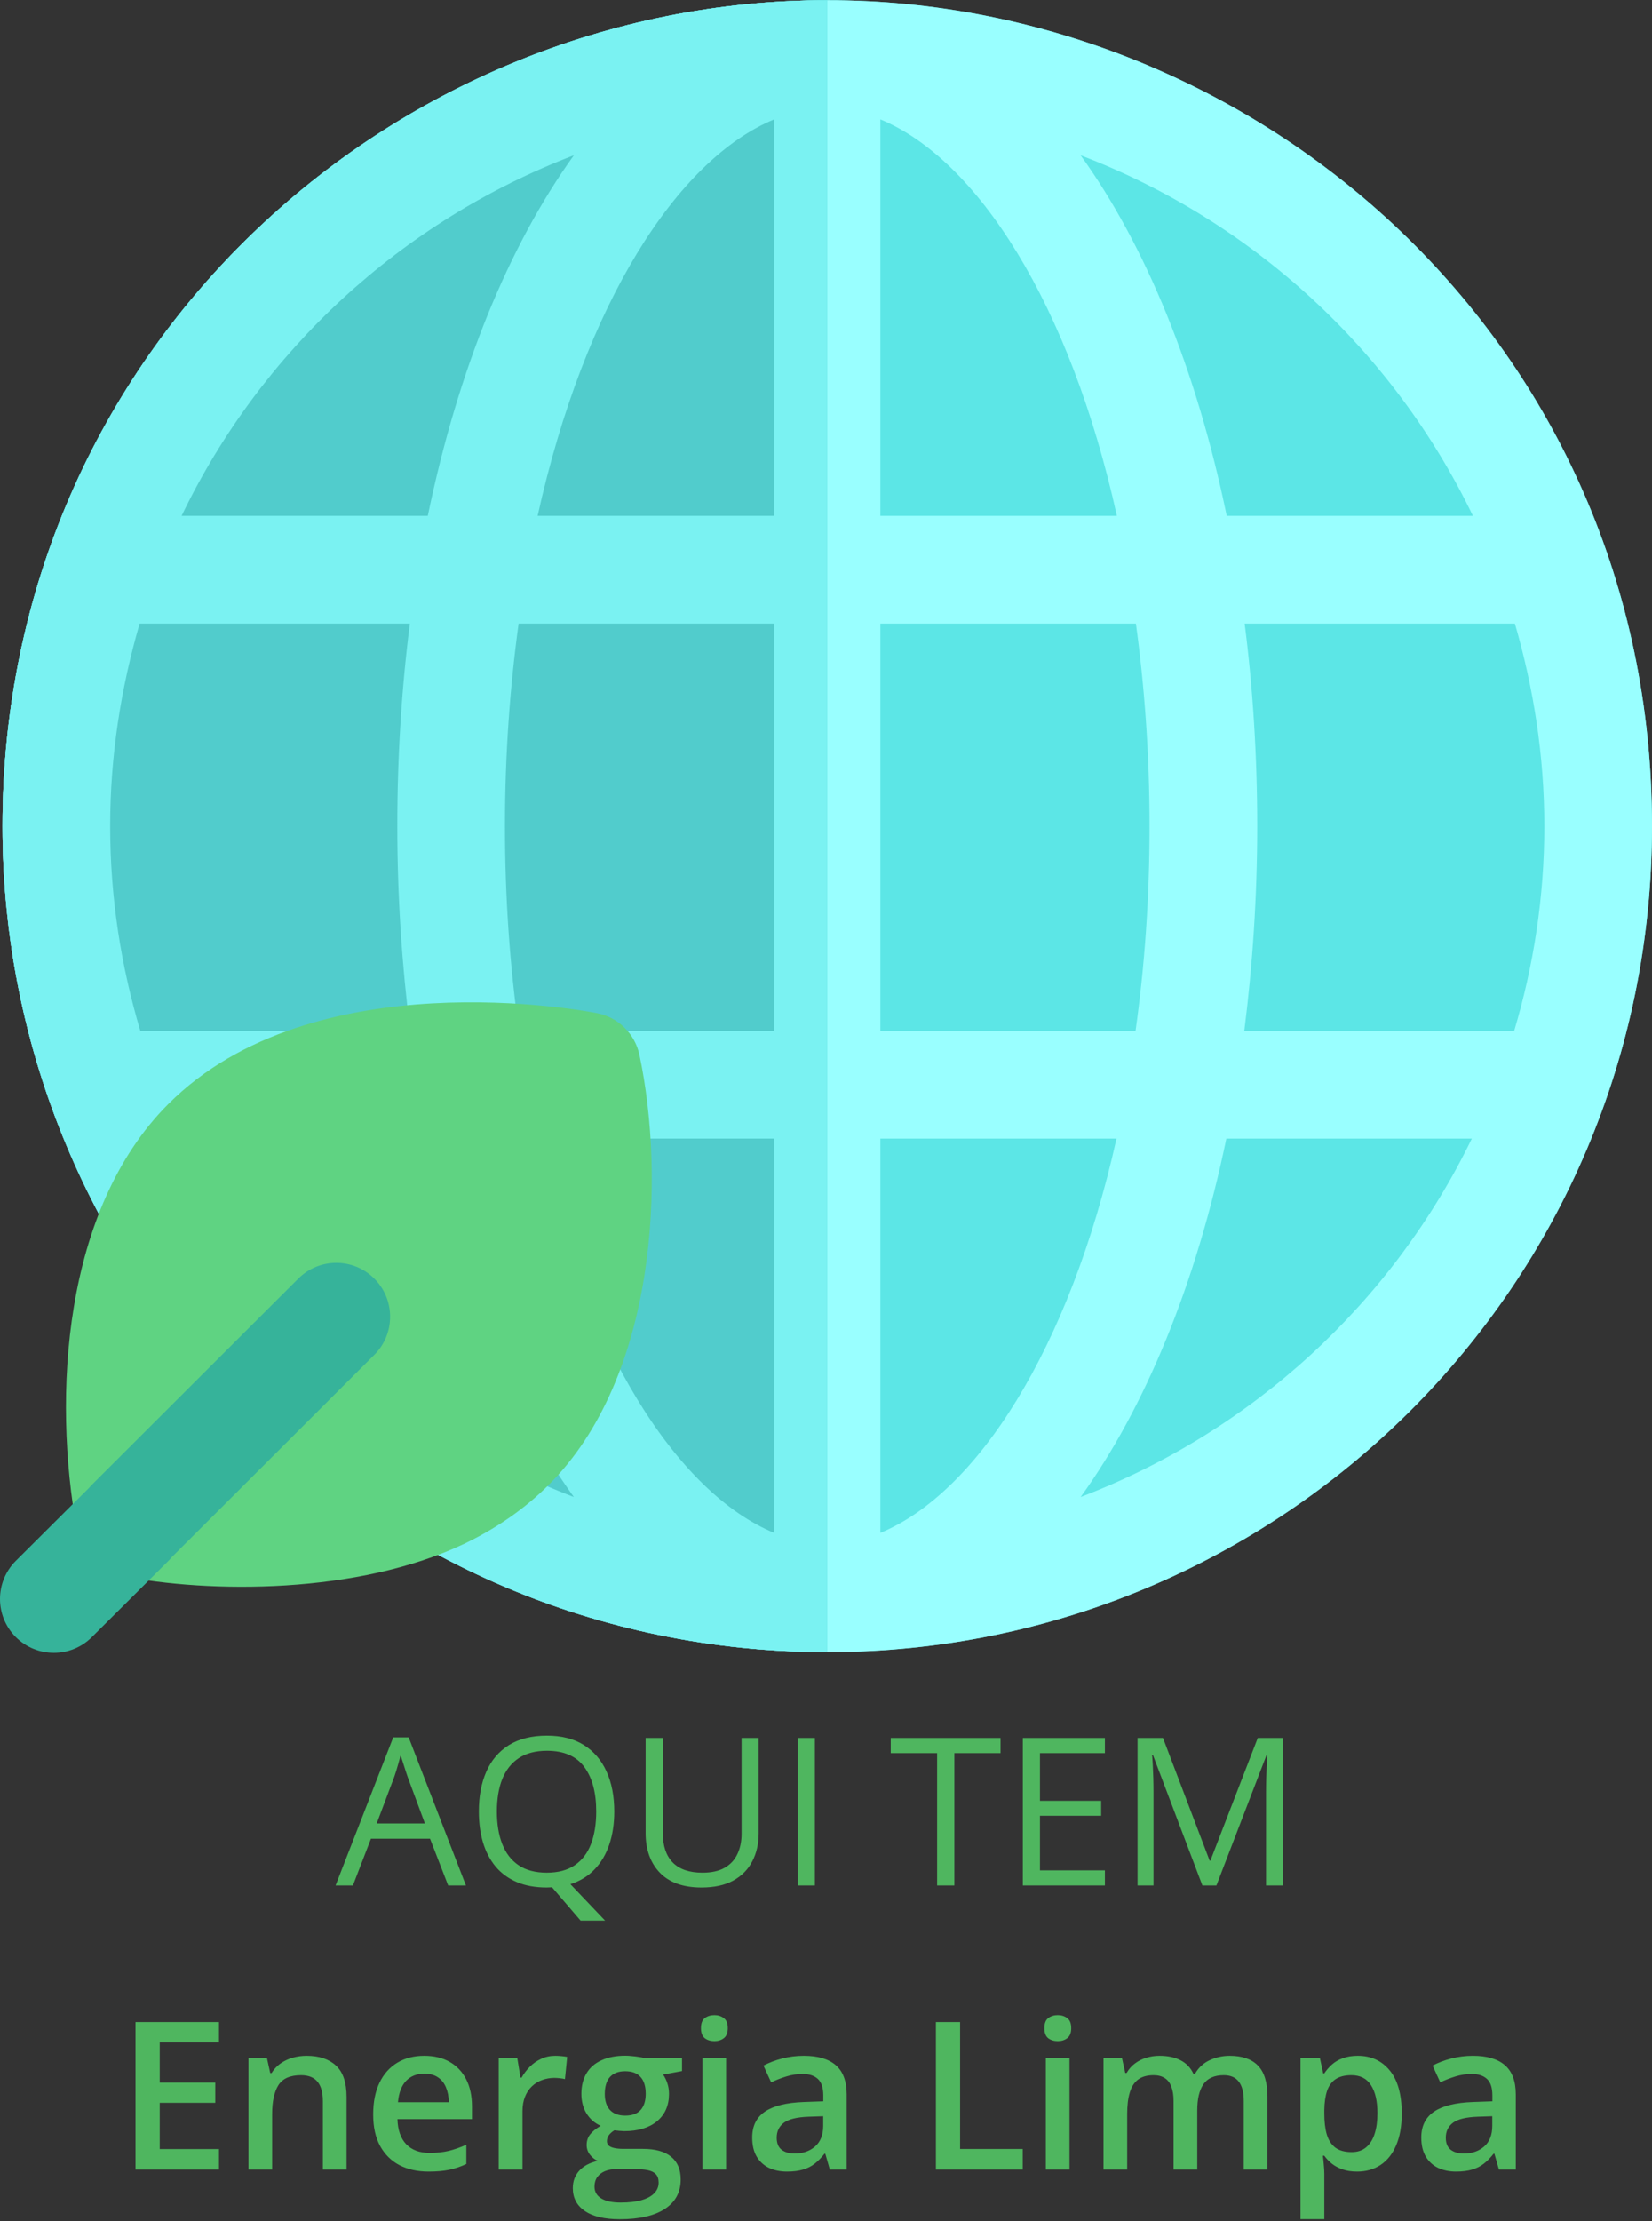 <svg width="64" height="86" viewBox="0 0 64 86" fill="none" xmlns="http://www.w3.org/2000/svg">
<rect x="0" y="0" width="64" height="86" fill="#333333" stroke="none"/>
<g clip-path="url(#clip0_2008_291)">
<path d="M32.049 0.007C48.721 0.007 64 13.245 64 31.986C64 49.816 49.575 63.965 32.049 63.965C14.223 63.965 0.097 49.492 0.097 31.986C0.097 13.514 15.191 0.007 32.049 0.007Z" fill="#5CE6E6"/>
<path d="M32.049 0.007C48.721 0.007 64 13.245 64 31.986C64 49.816 49.575 63.965 32.049 63.965C14.224 63.965 0.097 49.492 0.097 31.986C0.097 13.514 15.191 0.007 32.049 0.007ZM41.865 6.014C44.382 9.503 46.356 14.314 47.524 19.973H57.062C53.989 13.591 48.539 8.558 41.865 6.014ZM59.829 31.986C59.829 29.261 59.412 26.633 58.688 24.144H48.219C48.539 26.647 48.706 29.275 48.706 31.986C48.706 34.725 48.525 37.381 48.205 39.911H58.661C59.412 37.395 59.829 34.739 59.829 31.986ZM57.02 44.083H47.51C46.342 49.7 44.368 54.497 41.865 57.959C48.511 55.428 53.934 50.437 57.02 44.083ZM34.106 59.349C37.832 57.806 41.42 52.272 43.255 44.083H34.106V59.349ZM34.106 39.911H43.992C44.34 37.437 44.534 34.795 44.534 31.986C44.534 29.206 44.34 26.591 44.006 24.144H34.106V39.911ZM34.106 19.973H43.269C41.448 11.742 37.846 6.166 34.106 4.623V19.973ZM7.035 19.973H16.573C17.741 14.314 19.715 9.503 22.232 6.013C15.558 8.558 10.108 13.591 7.035 19.973ZM29.991 4.623C26.251 6.166 22.649 11.742 20.828 19.973H29.991V4.623ZM29.991 24.144H20.091C19.757 26.591 19.563 29.205 19.563 31.986C19.563 34.795 19.757 37.437 20.105 39.911H29.991V24.144ZM29.991 59.349V44.083H20.842C22.677 52.272 26.265 57.806 29.991 59.349ZM22.232 57.959C19.73 54.497 17.755 49.7 16.587 44.083H7.077C10.164 50.437 15.586 55.428 22.232 57.959ZM5.436 39.911H15.892C15.572 37.381 15.392 34.725 15.392 31.986C15.392 29.275 15.559 26.647 15.878 24.144H5.409C4.686 26.633 4.268 29.261 4.268 31.986C4.268 34.739 4.686 37.395 5.436 39.911Z" fill="#99FFFF"/>
<path d="M0.097 31.986C0.097 13.514 15.191 0.007 32.049 0.007V63.965C14.223 63.965 0.097 49.492 0.097 31.986Z" fill="#51CCCC"/>
<path d="M0.097 31.986C0.097 13.514 15.191 0.007 32.049 0.007V63.965C14.223 63.965 0.097 49.492 0.097 31.986ZM22.232 57.959C19.73 54.497 17.755 49.7 16.587 44.083H7.077C10.164 50.437 15.586 55.428 22.232 57.959ZM4.268 31.986C4.268 34.739 4.685 37.395 5.436 39.911H15.892C15.572 37.381 15.392 34.725 15.392 31.986C15.392 29.275 15.559 26.647 15.878 24.144H5.409C4.686 26.633 4.268 29.261 4.268 31.986ZM7.035 19.973H16.573C17.741 14.314 19.716 9.503 22.232 6.013C15.558 8.558 10.108 13.591 7.035 19.973ZM29.991 4.623C26.251 6.166 22.649 11.742 20.828 19.973H29.991V4.623ZM29.991 24.144H20.091C19.757 26.591 19.563 29.205 19.563 31.986C19.563 34.795 19.757 37.437 20.105 39.911H29.991V24.144ZM29.991 44.083H20.842C22.677 52.272 26.265 57.806 29.991 59.349V44.083H29.991Z" fill="#7AF2F2"/>
<path d="M17.984 59.772C19.248 59.167 20.349 58.398 21.261 57.485C25.441 53.319 25.785 45.616 24.773 40.843C24.6 40.029 23.955 39.389 23.137 39.228C22.69 39.139 12.12 37.129 6.517 42.748C2.434 46.832 2.037 54.06 2.98 59.238C3.097 60.112 3.759 60.832 4.644 61.006C8.124 61.699 13.873 61.727 17.984 59.772Z" fill="#5FD382"/>
<path d="M2.086 63.993C2.618 63.993 3.15 63.791 3.557 63.386L6.519 60.438C6.568 60.39 6.613 60.339 6.656 60.287L14.501 52.456C15.317 51.642 15.317 50.321 14.504 49.506C13.691 48.69 12.371 48.689 11.555 49.504L3.574 57.471C3.526 57.518 3.482 57.567 3.439 57.617L0.614 60.43C-0.202 61.243 -0.205 62.563 0.607 63.379C1.016 63.788 1.551 63.993 2.086 63.993Z" fill="#36B39A"/>
</g>
<path d="M17.363 73L16.66 71.188H14.371L13.672 73H13L15.234 67.266H15.832L18.051 73H17.363ZM16.461 70.598L15.793 68.797C15.777 68.75 15.751 68.673 15.715 68.566C15.681 68.46 15.646 68.349 15.609 68.234C15.573 68.12 15.543 68.027 15.52 67.957C15.493 68.064 15.465 68.171 15.434 68.277C15.405 68.382 15.376 68.479 15.348 68.57C15.319 68.659 15.294 68.734 15.273 68.797L14.594 70.598H16.461ZM23.797 70.137C23.797 70.606 23.733 71.03 23.605 71.41C23.478 71.79 23.288 72.112 23.035 72.375C22.785 72.638 22.473 72.829 22.098 72.949L23.441 74.359H22.492L21.387 73.07C21.353 73.07 21.318 73.072 21.281 73.074C21.247 73.077 21.213 73.078 21.18 73.078C20.737 73.078 20.35 73.008 20.02 72.867C19.691 72.727 19.418 72.526 19.199 72.266C18.983 72.005 18.82 71.694 18.711 71.332C18.604 70.97 18.551 70.569 18.551 70.129C18.551 69.546 18.647 69.034 18.84 68.594C19.033 68.154 19.324 67.811 19.715 67.566C20.108 67.322 20.6 67.199 21.191 67.199C21.756 67.199 22.232 67.32 22.617 67.562C23.005 67.805 23.298 68.146 23.496 68.586C23.697 69.023 23.797 69.54 23.797 70.137ZM19.25 70.137C19.25 70.621 19.319 71.04 19.457 71.394C19.595 71.749 19.806 72.022 20.09 72.215C20.376 72.408 20.74 72.504 21.18 72.504C21.622 72.504 21.984 72.408 22.266 72.215C22.549 72.022 22.759 71.749 22.895 71.394C23.03 71.04 23.098 70.621 23.098 70.137C23.098 69.4 22.943 68.824 22.633 68.41C22.326 67.993 21.845 67.785 21.191 67.785C20.749 67.785 20.384 67.88 20.098 68.07C19.811 68.26 19.598 68.531 19.457 68.883C19.319 69.232 19.25 69.65 19.25 70.137ZM29.391 67.289V70.984C29.391 71.388 29.309 71.747 29.145 72.062C28.983 72.378 28.738 72.626 28.41 72.809C28.082 72.988 27.671 73.078 27.176 73.078C26.47 73.078 25.932 72.887 25.562 72.504C25.195 72.121 25.012 71.609 25.012 70.969V67.289H25.68V70.988C25.68 71.473 25.807 71.846 26.062 72.109C26.32 72.372 26.704 72.504 27.215 72.504C27.564 72.504 27.849 72.441 28.07 72.316C28.294 72.189 28.46 72.012 28.566 71.785C28.676 71.556 28.73 71.292 28.73 70.992V67.289H29.391ZM30.906 73V67.289H31.57V73H30.906ZM36.973 73H36.305V67.875H34.508V67.289H38.762V67.875H36.973V73ZM42.805 73H39.625V67.289H42.805V67.875H40.289V69.723H42.66V70.301H40.289V72.414H42.805V73ZM46.582 73L44.664 67.945H44.633C44.643 68.052 44.652 68.182 44.66 68.336C44.668 68.49 44.675 68.658 44.68 68.84C44.685 69.019 44.688 69.203 44.688 69.391V73H44.07V67.289H45.055L46.863 72.039H46.891L48.727 67.289H49.703V73H49.047V69.344C49.047 69.174 49.05 69.005 49.055 68.836C49.06 68.664 49.066 68.503 49.074 68.352C49.082 68.198 49.09 68.065 49.098 67.953H49.066L47.125 73H46.582Z" fill="#4FB65F"/>
<path d="M8.484 84H5.25V78.289H8.484V79.078H6.188V80.629H8.34V81.414H6.188V83.207H8.484V84ZM11.879 79.594C12.366 79.594 12.745 79.72 13.016 79.973C13.289 80.223 13.426 80.625 13.426 81.18V84H12.508V81.352C12.508 81.016 12.439 80.764 12.301 80.598C12.163 80.428 11.949 80.344 11.66 80.344C11.241 80.344 10.949 80.473 10.785 80.731C10.624 80.988 10.543 81.362 10.543 81.852V84H9.625V79.676H10.34L10.469 80.262H10.52C10.613 80.111 10.729 79.987 10.867 79.891C11.008 79.792 11.164 79.717 11.336 79.668C11.51 79.618 11.691 79.594 11.879 79.594ZM16.434 79.594C16.819 79.594 17.15 79.673 17.426 79.832C17.702 79.991 17.914 80.216 18.062 80.508C18.211 80.799 18.285 81.148 18.285 81.555V82.047H15.398C15.409 82.466 15.521 82.789 15.734 83.016C15.95 83.242 16.253 83.356 16.641 83.356C16.917 83.356 17.164 83.329 17.383 83.277C17.604 83.223 17.832 83.143 18.066 83.039V83.785C17.85 83.887 17.63 83.961 17.406 84.008C17.182 84.055 16.914 84.078 16.602 84.078C16.177 84.078 15.803 83.996 15.48 83.832C15.16 83.665 14.909 83.418 14.727 83.09C14.547 82.762 14.457 82.354 14.457 81.867C14.457 81.383 14.539 80.971 14.703 80.633C14.867 80.294 15.098 80.037 15.395 79.859C15.691 79.682 16.038 79.594 16.434 79.594ZM16.434 80.285C16.145 80.285 15.91 80.379 15.73 80.566C15.553 80.754 15.449 81.029 15.418 81.391H17.387C17.384 81.174 17.348 80.983 17.277 80.816C17.21 80.65 17.105 80.519 16.965 80.426C16.827 80.332 16.65 80.285 16.434 80.285ZM21.512 79.594C21.585 79.594 21.664 79.598 21.75 79.606C21.836 79.613 21.91 79.624 21.973 79.637L21.887 80.496C21.832 80.481 21.764 80.469 21.684 80.461C21.605 80.453 21.535 80.449 21.473 80.449C21.309 80.449 21.152 80.477 21.004 80.531C20.855 80.583 20.724 80.664 20.609 80.773C20.495 80.88 20.405 81.014 20.34 81.176C20.275 81.337 20.242 81.525 20.242 81.738V84H19.32V79.676H20.039L20.164 80.438H20.207C20.293 80.284 20.4 80.143 20.527 80.016C20.655 79.888 20.801 79.787 20.965 79.711C21.131 79.633 21.314 79.594 21.512 79.594ZM24.008 85.922C23.422 85.922 22.973 85.816 22.66 85.606C22.348 85.394 22.191 85.099 22.191 84.719C22.191 84.453 22.275 84.228 22.441 84.043C22.608 83.861 22.846 83.734 23.156 83.664C23.039 83.612 22.938 83.531 22.852 83.422C22.768 83.31 22.727 83.186 22.727 83.051C22.727 82.889 22.772 82.751 22.863 82.637C22.954 82.522 23.091 82.412 23.273 82.305C23.047 82.208 22.865 82.052 22.727 81.836C22.591 81.617 22.523 81.361 22.523 81.066C22.523 80.754 22.59 80.488 22.723 80.269C22.855 80.048 23.049 79.88 23.305 79.766C23.56 79.648 23.869 79.59 24.23 79.59C24.309 79.59 24.393 79.595 24.484 79.606C24.578 79.613 24.664 79.624 24.742 79.637C24.823 79.647 24.884 79.659 24.926 79.672H26.422V80.184L25.688 80.32C25.758 80.419 25.814 80.533 25.855 80.66C25.897 80.785 25.918 80.922 25.918 81.07C25.918 81.518 25.763 81.871 25.453 82.129C25.146 82.384 24.721 82.512 24.18 82.512C24.049 82.507 23.923 82.496 23.801 82.481C23.707 82.538 23.635 82.602 23.586 82.672C23.537 82.74 23.512 82.816 23.512 82.902C23.512 82.973 23.537 83.03 23.586 83.074C23.635 83.116 23.708 83.147 23.805 83.168C23.904 83.189 24.023 83.199 24.164 83.199H24.91C25.384 83.199 25.746 83.299 25.996 83.5C26.246 83.701 26.371 83.995 26.371 84.383C26.371 84.875 26.168 85.254 25.762 85.519C25.355 85.788 24.771 85.922 24.008 85.922ZM24.043 85.277C24.363 85.277 24.633 85.246 24.852 85.184C25.07 85.121 25.236 85.031 25.348 84.914C25.46 84.799 25.516 84.663 25.516 84.504C25.516 84.363 25.48 84.255 25.41 84.18C25.34 84.104 25.234 84.052 25.094 84.023C24.953 83.995 24.779 83.981 24.57 83.981H23.891C23.721 83.981 23.572 84.007 23.441 84.059C23.311 84.113 23.21 84.191 23.137 84.293C23.066 84.394 23.031 84.517 23.031 84.66C23.031 84.858 23.119 85.01 23.293 85.117C23.47 85.224 23.72 85.277 24.043 85.277ZM24.223 81.91C24.491 81.91 24.69 81.837 24.82 81.691C24.951 81.543 25.016 81.335 25.016 81.066C25.016 80.775 24.948 80.556 24.812 80.41C24.68 80.264 24.482 80.191 24.219 80.191C23.961 80.191 23.764 80.266 23.629 80.414C23.496 80.562 23.43 80.783 23.43 81.074C23.43 81.337 23.496 81.543 23.629 81.691C23.764 81.837 23.962 81.91 24.223 81.91ZM28.129 79.676V84H27.211V79.676H28.129ZM27.676 78.019C27.816 78.019 27.938 78.057 28.039 78.133C28.143 78.208 28.195 78.338 28.195 78.523C28.195 78.706 28.143 78.836 28.039 78.914C27.938 78.99 27.816 79.027 27.676 79.027C27.53 79.027 27.406 78.99 27.305 78.914C27.206 78.836 27.156 78.706 27.156 78.523C27.156 78.338 27.206 78.208 27.305 78.133C27.406 78.057 27.53 78.019 27.676 78.019ZM31.141 79.594C31.688 79.594 32.1 79.715 32.379 79.957C32.66 80.199 32.801 80.577 32.801 81.09V84H32.148L31.973 83.387H31.941C31.819 83.543 31.693 83.672 31.562 83.773C31.432 83.875 31.281 83.951 31.109 84C30.94 84.052 30.733 84.078 30.488 84.078C30.23 84.078 30 84.031 29.797 83.938C29.594 83.841 29.434 83.695 29.316 83.5C29.199 83.305 29.141 83.057 29.141 82.758C29.141 82.312 29.306 81.978 29.637 81.754C29.97 81.53 30.473 81.406 31.145 81.383L31.895 81.356V81.129C31.895 80.829 31.824 80.616 31.684 80.488C31.546 80.361 31.35 80.297 31.098 80.297C30.881 80.297 30.672 80.328 30.469 80.391C30.266 80.453 30.068 80.53 29.875 80.621L29.578 79.973C29.789 79.861 30.029 79.769 30.297 79.699C30.568 79.629 30.849 79.594 31.141 79.594ZM31.891 81.934L31.332 81.953C30.874 81.969 30.552 82.047 30.367 82.188C30.182 82.328 30.09 82.521 30.09 82.766C30.09 82.979 30.154 83.135 30.281 83.234C30.409 83.331 30.577 83.379 30.785 83.379C31.103 83.379 31.366 83.289 31.574 83.109C31.785 82.927 31.891 82.66 31.891 82.309V81.934ZM36.258 84V78.289H37.195V83.203H39.621V84H36.258ZM41.434 79.676V84H40.516V79.676H41.434ZM40.98 78.019C41.121 78.019 41.242 78.057 41.344 78.133C41.448 78.208 41.5 78.338 41.5 78.523C41.5 78.706 41.448 78.836 41.344 78.914C41.242 78.99 41.121 79.027 40.98 79.027C40.835 79.027 40.711 78.99 40.609 78.914C40.51 78.836 40.461 78.706 40.461 78.523C40.461 78.338 40.51 78.208 40.609 78.133C40.711 78.057 40.835 78.019 40.98 78.019ZM47.637 79.594C48.121 79.594 48.486 79.719 48.73 79.969C48.978 80.219 49.102 80.62 49.102 81.172V84H48.184V81.336C48.184 81.008 48.12 80.76 47.992 80.594C47.865 80.427 47.671 80.344 47.41 80.344C47.046 80.344 46.783 80.461 46.621 80.695C46.462 80.927 46.383 81.264 46.383 81.707V84H45.465V81.336C45.465 81.117 45.436 80.935 45.379 80.789C45.324 80.641 45.24 80.53 45.125 80.457C45.01 80.382 44.866 80.344 44.691 80.344C44.439 80.344 44.237 80.401 44.086 80.516C43.938 80.63 43.831 80.799 43.766 81.023C43.7 81.245 43.668 81.517 43.668 81.84V84H42.75V79.676H43.465L43.594 80.258H43.645C43.733 80.107 43.842 79.983 43.973 79.887C44.105 79.788 44.253 79.715 44.414 79.668C44.575 79.618 44.743 79.594 44.918 79.594C45.241 79.594 45.513 79.651 45.734 79.766C45.956 79.878 46.121 80.049 46.23 80.281H46.301C46.436 80.047 46.625 79.874 46.867 79.762C47.109 79.65 47.366 79.594 47.637 79.594ZM52.602 79.594C53.115 79.594 53.526 79.781 53.836 80.156C54.148 80.531 54.305 81.088 54.305 81.828C54.305 82.318 54.232 82.731 54.086 83.066C53.943 83.4 53.741 83.652 53.48 83.824C53.223 83.993 52.922 84.078 52.578 84.078C52.359 84.078 52.169 84.049 52.008 83.992C51.846 83.935 51.708 83.861 51.594 83.769C51.479 83.676 51.383 83.574 51.305 83.465H51.25C51.263 83.569 51.275 83.685 51.285 83.812C51.298 83.938 51.305 84.052 51.305 84.156V85.918H50.383V79.676H51.133L51.262 80.273H51.305C51.385 80.151 51.483 80.038 51.598 79.934C51.715 79.829 51.855 79.747 52.02 79.688C52.186 79.625 52.38 79.594 52.602 79.594ZM52.355 80.344C52.103 80.344 51.9 80.394 51.746 80.496C51.595 80.595 51.484 80.745 51.414 80.945C51.346 81.146 51.31 81.397 51.305 81.699V81.828C51.305 82.148 51.337 82.421 51.402 82.644C51.47 82.866 51.581 83.035 51.734 83.152C51.891 83.267 52.102 83.324 52.367 83.324C52.591 83.324 52.776 83.263 52.922 83.141C53.07 83.018 53.181 82.844 53.254 82.617C53.327 82.391 53.363 82.124 53.363 81.816C53.363 81.35 53.28 80.988 53.113 80.731C52.949 80.473 52.697 80.344 52.355 80.344ZM57.062 79.594C57.609 79.594 58.022 79.715 58.301 79.957C58.582 80.199 58.723 80.577 58.723 81.09V84H58.07L57.895 83.387H57.863C57.741 83.543 57.615 83.672 57.484 83.773C57.354 83.875 57.203 83.951 57.031 84C56.862 84.052 56.655 84.078 56.41 84.078C56.152 84.078 55.922 84.031 55.719 83.938C55.516 83.841 55.355 83.695 55.238 83.5C55.121 83.305 55.062 83.057 55.062 82.758C55.062 82.312 55.228 81.978 55.559 81.754C55.892 81.53 56.395 81.406 57.066 81.383L57.816 81.356V81.129C57.816 80.829 57.746 80.616 57.605 80.488C57.467 80.361 57.272 80.297 57.02 80.297C56.803 80.297 56.594 80.328 56.391 80.391C56.188 80.453 55.99 80.53 55.797 80.621L55.5 79.973C55.711 79.861 55.95 79.769 56.219 79.699C56.49 79.629 56.771 79.594 57.062 79.594ZM57.812 81.934L57.254 81.953C56.796 81.969 56.474 82.047 56.289 82.188C56.104 82.328 56.012 82.521 56.012 82.766C56.012 82.979 56.075 83.135 56.203 83.234C56.331 83.331 56.499 83.379 56.707 83.379C57.025 83.379 57.288 83.289 57.496 83.109C57.707 82.927 57.812 82.66 57.812 82.309V81.934Z" fill="#4FB65F"/>
<defs>
<clipPath id="clip0_2008_291">
<rect width="64" height="64" fill="white" transform="matrix(-1 0 0 1 64 0)"/>
</clipPath>
</defs>
</svg>
